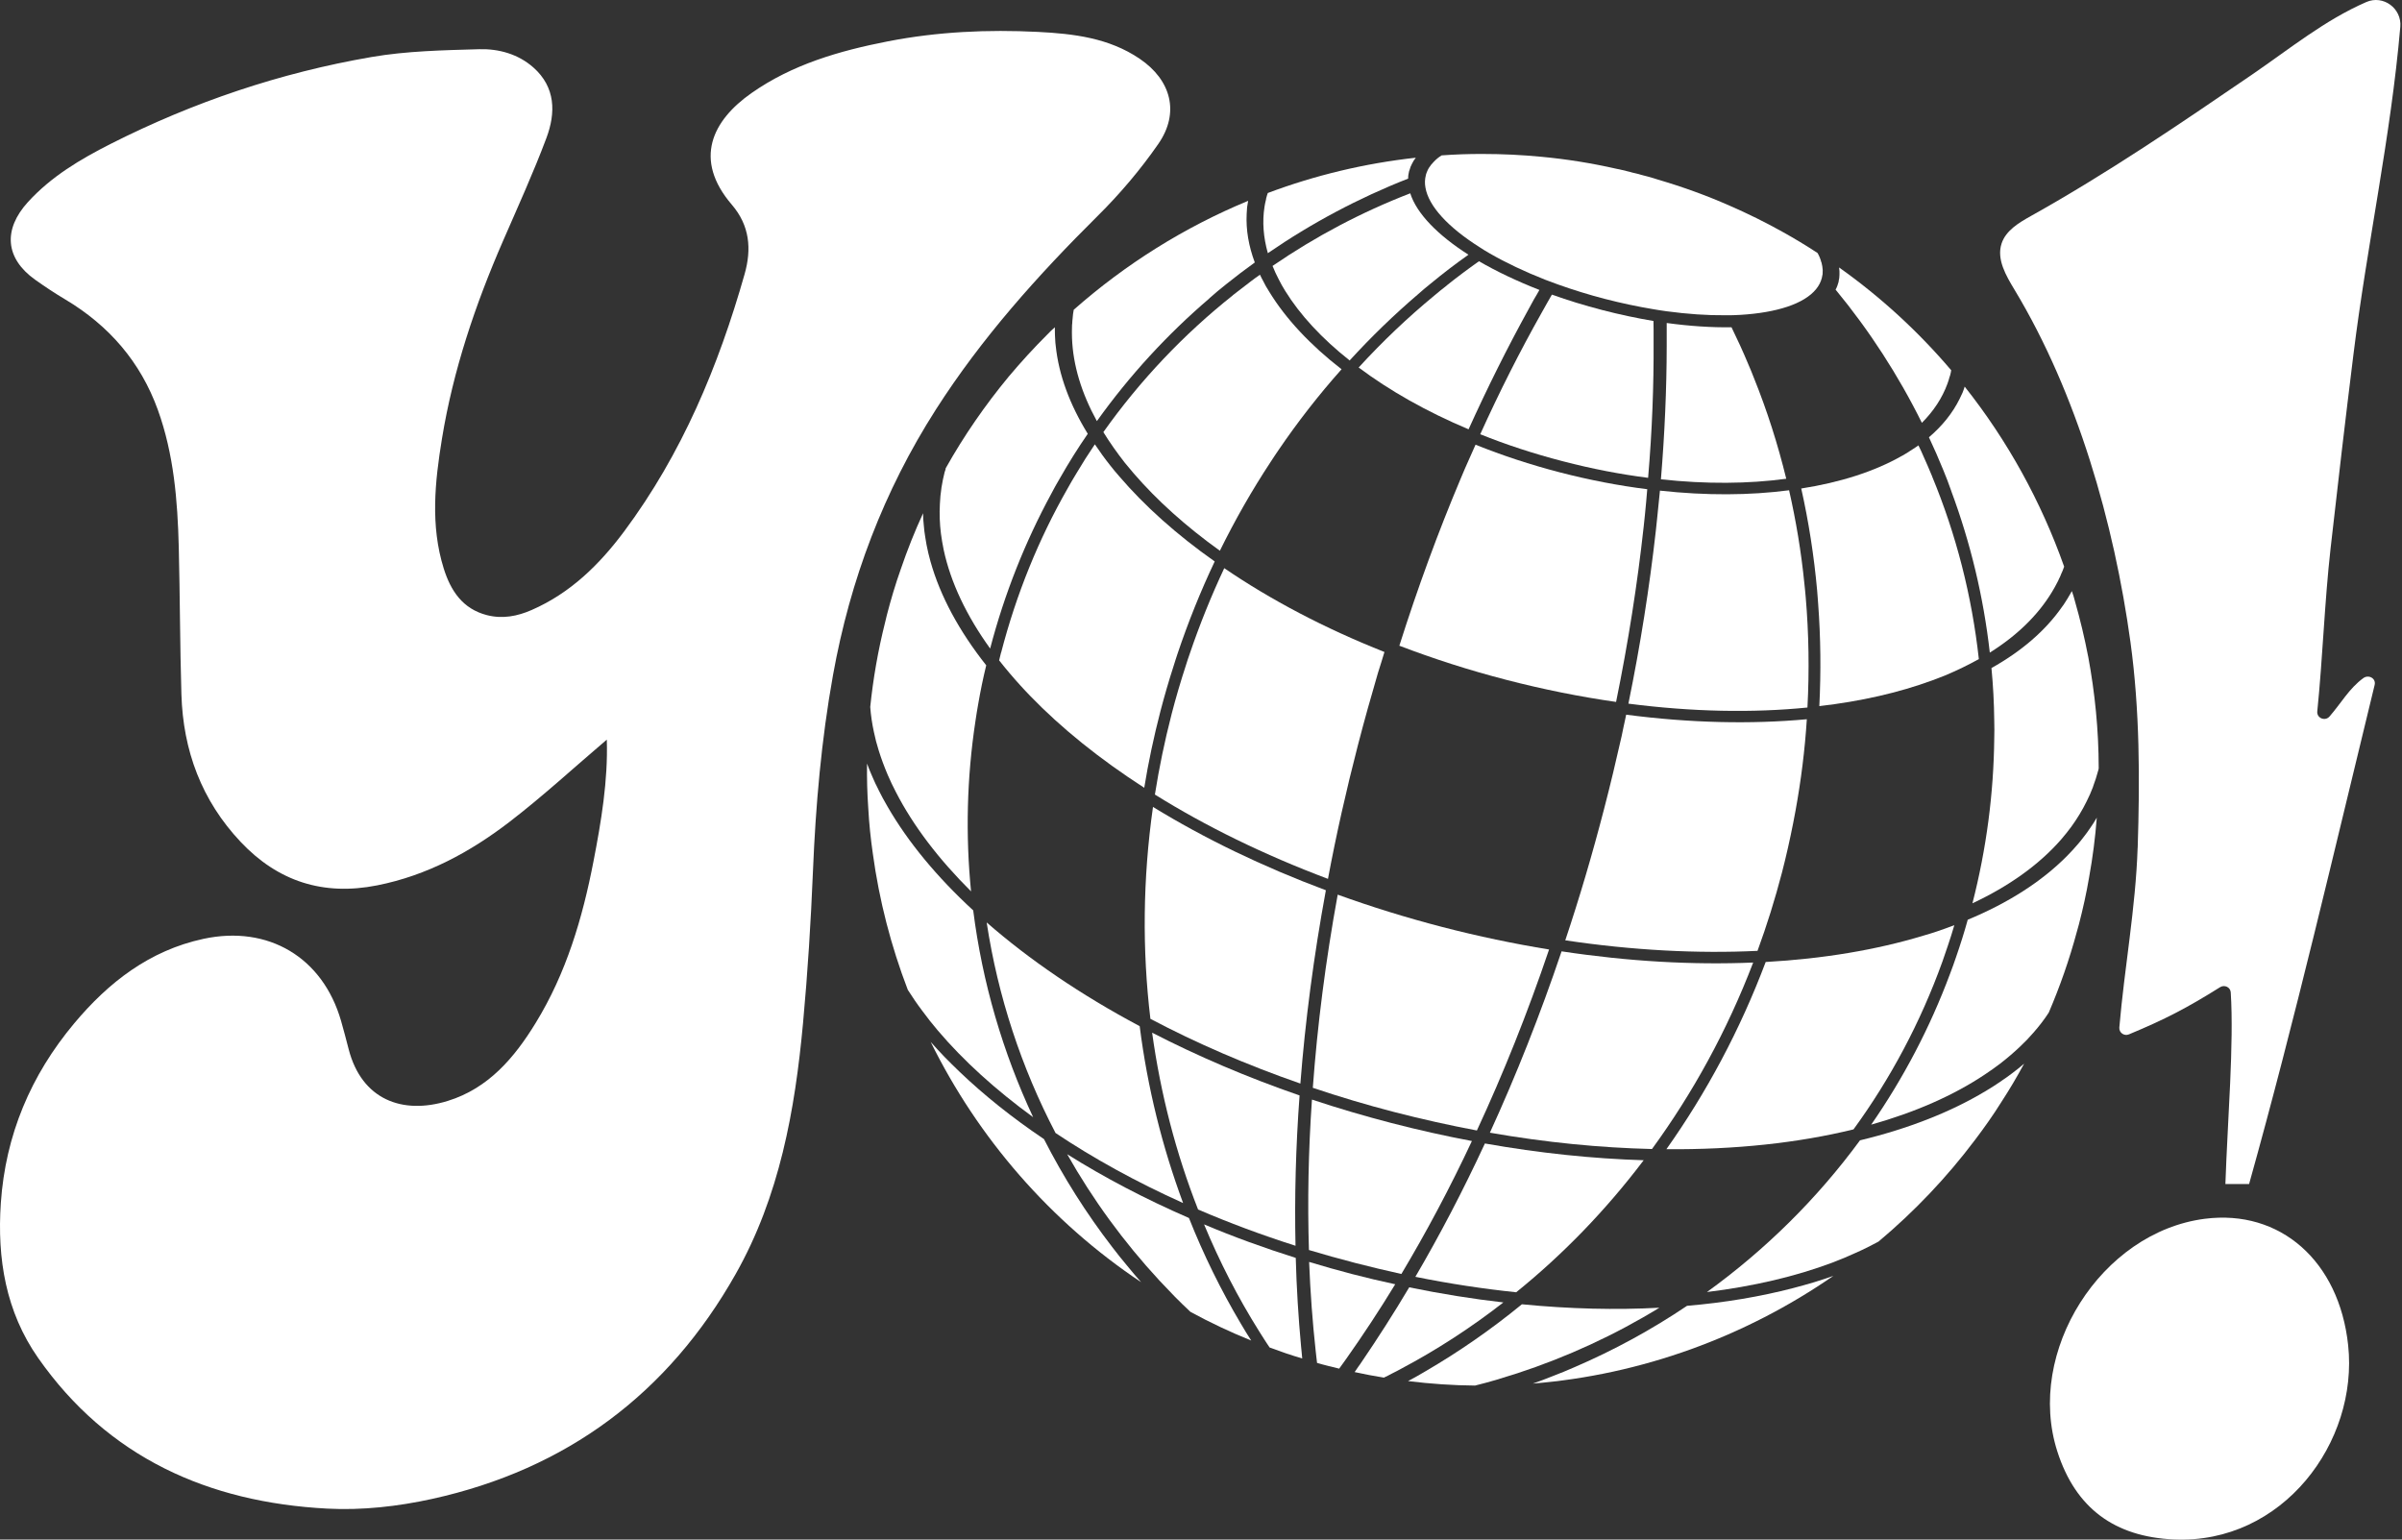 <?xml version="1.0" encoding="UTF-8"?> <svg xmlns="http://www.w3.org/2000/svg" width="390" height="250" viewBox="0 0 390 250" fill="none"><rect x="0" y="0" width="390" height="250" fill="#333333" stroke="none"/><g clip-path="url(#clip0_886_2)"><path d="M98.515 120.111C93.235 124.601 88.195 129.251 82.775 133.421C76.365 138.351 69.325 142.171 61.215 143.771C52.475 145.501 45.125 143.121 39.085 136.721C32.735 129.991 29.725 121.881 29.455 112.751C29.215 104.781 29.225 96.801 29.025 88.821C28.835 81.271 28.225 73.761 25.635 66.571C22.815 58.771 17.705 52.861 10.575 48.611C8.905 47.621 7.285 46.541 5.705 45.421C0.825 41.941 0.485 37.261 4.535 32.811C8.325 28.651 13.045 25.861 17.975 23.361C31.375 16.581 45.495 11.811 60.305 9.261C66.045 8.271 71.955 8.161 77.795 7.991C80.965 7.901 84.125 8.771 86.595 10.951C90.225 14.161 90.245 18.321 88.725 22.391C86.605 28.051 84.085 33.571 81.675 39.121C77.165 49.471 73.575 60.121 71.755 71.261C70.615 78.251 69.865 85.331 72.045 92.311C73.175 95.911 75.095 98.871 79.075 99.891C81.595 100.531 84.005 100.071 86.325 99.051C92.635 96.301 97.365 91.631 101.355 86.271C110.715 73.691 116.645 59.481 120.895 44.521C122.055 40.441 121.735 36.631 118.825 33.241C112.515 25.881 115.665 19.571 122.005 15.121C128.655 10.451 136.295 8.251 144.175 6.711C152.235 5.141 160.375 4.771 168.535 5.181C174.285 5.471 180.055 6.151 185.045 9.541C190.165 13.011 191.575 18.311 188.075 23.361C185.195 27.521 181.855 31.461 178.255 35.031C168.495 44.711 159.385 54.881 151.965 66.481C143.485 79.741 138.035 94.151 135.255 109.601C133.355 120.151 132.435 130.771 131.995 141.471C131.655 149.691 131.145 157.921 130.385 166.121C129.075 180.311 126.575 194.271 119.435 206.901C108.485 226.291 92.005 238.591 70.135 243.401C64.605 244.621 58.755 245.271 53.125 244.971C33.825 243.961 17.515 236.671 6.195 220.511C0.945 213.011 -0.485 204.401 0.135 195.341C0.895 184.301 4.985 174.621 12.035 166.191C17.595 159.541 24.255 154.341 33.035 152.451C43.565 150.191 52.405 155.461 55.375 165.771C55.815 167.301 56.215 168.841 56.615 170.391C58.725 178.551 65.325 181.051 72.695 178.771C79.325 176.721 83.535 171.731 86.985 166.091C91.935 158.021 94.575 149.101 96.355 139.901C97.625 133.351 98.725 126.771 98.525 120.151L98.515 120.111Z" fill="white"></path><path d="M334.045 235.71C328.835 219.51 341.145 200.07 357.975 197.91C370.205 196.34 379.785 204.74 381.255 218.42C382.955 234.2 370.595 250.77 352.965 249.98C343.375 249.55 337.015 244.95 334.045 235.71Z" fill="white"></path><path d="M347.075 137.681C346.755 147.431 344.935 157.121 344.105 166.841C344.035 167.681 344.885 168.291 345.665 167.961C351.575 165.501 355.105 163.661 360.465 160.301C361.185 159.851 362.145 160.301 362.195 161.151C362.725 169.551 361.695 181.631 361.325 192.261H365.175C372.675 165.461 378.955 138.311 385.555 111.231C385.825 110.141 384.575 109.501 383.735 110.101C381.425 111.771 380.065 114.261 378.225 116.351C377.505 117.171 376.135 116.601 376.245 115.521C377.135 106.711 377.415 97.871 378.405 89.041C379.585 78.541 380.815 68.041 382.115 57.561C384.315 39.781 388.185 22.211 389.725 4.351C389.985 1.361 386.955 -0.869 384.205 0.331C377.425 3.291 371.835 7.881 365.555 12.181C353.835 20.191 342.175 28.131 329.755 35.071C327.805 36.161 325.685 37.421 324.985 39.541C324.145 42.101 325.705 44.761 327.095 47.061C337.255 63.911 343.265 84.981 345.915 104.281C347.425 115.311 347.445 126.551 347.085 137.671L347.075 137.681Z" fill="white"></path><path d="M228.605 224.271C229.075 224.011 229.545 223.751 230.015 223.501C230.495 223.221 230.945 222.971 231.395 222.701C236.875 219.511 242.125 215.871 247.105 211.791C254.865 212.551 262.365 212.731 269.425 212.351C262.205 216.771 254.465 220.341 246.375 222.991C245.215 223.361 244.075 223.721 242.905 224.071C241.785 224.391 240.645 224.711 239.495 224.991C235.885 224.961 232.255 224.711 228.605 224.261V224.271Z" fill="white"></path><path d="M143.985 99.911C144.645 97.371 145.385 94.871 146.255 92.421C147.315 89.311 148.515 86.291 149.875 83.341C149.875 83.991 149.915 84.661 149.995 85.331C150.045 85.961 150.115 86.571 150.225 87.201C150.285 87.621 150.355 88.041 150.435 88.451C150.605 89.341 150.815 90.241 151.075 91.161C152.655 96.801 155.735 102.481 160.125 108.031V108.051C159.615 110.131 159.195 112.201 158.835 114.271C158.675 115.191 158.515 116.111 158.385 117.041C156.965 126.371 156.765 135.661 157.665 144.741C152.405 139.511 148.275 134.091 145.475 128.641C144.985 127.711 144.555 126.791 144.145 125.851C143.585 124.531 143.085 123.191 142.675 121.871C142.355 120.861 142.095 119.871 141.895 118.881C141.595 117.511 141.395 116.151 141.295 114.801C141.765 110.231 142.555 105.651 143.705 101.081C143.785 100.701 143.885 100.301 143.985 99.921V99.911Z" fill="white"></path><path d="M151.095 169.171C151.805 169.991 152.565 170.781 153.335 171.601C154.145 172.421 154.985 173.261 155.845 174.081C159.805 177.861 164.375 181.521 169.505 184.971C172.655 191.151 176.375 197.041 180.625 202.551C181.385 203.551 182.185 204.551 182.995 205.511C183.735 206.431 184.505 207.321 185.275 208.201C170.515 198.351 158.805 184.791 151.105 169.181L151.095 169.171Z" fill="white"></path><path d="M323.325 108.49C328.185 105.77 332.085 102.44 334.805 98.54C334.895 98.41 335.015 98.27 335.105 98.121C335.335 97.76 335.555 97.41 335.785 97.05V97.031C335.895 96.85 335.995 96.68 336.105 96.501C336.215 96.32 336.315 96.15 336.395 95.981C336.595 96.531 336.765 97.091 336.905 97.65C337.745 100.58 338.455 103.55 339.035 106.57C339.045 106.59 339.065 106.62 339.055 106.65C340.145 112.53 340.745 118.53 340.755 124.63C340.755 124.63 340.755 124.644 340.755 124.67C340.755 124.67 340.765 124.69 340.755 124.71C340.755 124.71 340.755 124.724 340.755 124.75C340.745 124.88 340.715 124.99 340.675 125.12C340.445 126 340.165 126.85 339.845 127.71V127.75C339.535 128.56 339.185 129.37 338.795 130.13C338.095 131.56 337.255 132.94 336.305 134.25C335.775 134.96 335.225 135.66 334.625 136.35C331.045 140.44 326.165 143.91 320.255 146.68C322.545 137.76 323.695 128.8 323.795 119.96C323.825 118.97 323.825 117.99 323.795 117C323.765 114.15 323.615 111.32 323.345 108.5L323.325 108.49Z" fill="white"></path><path d="M303.805 182.641C309.005 175.141 313.345 166.921 316.635 158.081C316.975 157.211 317.285 156.321 317.585 155.441C318.275 153.451 318.915 151.441 319.485 149.371V149.351C326.025 146.641 331.475 143.171 335.595 139.011C336.265 138.341 336.885 137.651 337.475 136.961C337.745 136.651 338.005 136.311 338.265 135.971C338.665 135.481 339.025 134.971 339.375 134.451C339.765 133.901 340.125 133.341 340.445 132.771C340.195 136.011 339.785 139.231 339.195 142.471C338.765 145.031 338.195 147.581 337.535 150.121C337.435 150.501 337.335 150.891 337.215 151.271C335.995 155.821 334.455 160.211 332.645 164.431C331.905 165.571 331.065 166.661 330.145 167.701C329.485 168.471 328.775 169.211 328.005 169.931C327.005 170.881 325.925 171.811 324.785 172.691C323.975 173.311 323.145 173.901 322.265 174.481C317.165 177.891 310.925 180.621 303.785 182.631L303.805 182.641Z" fill="white"></path><path d="M277.165 209.791C286.585 202.981 295.005 194.701 301.995 185.171C309.765 183.301 316.635 180.621 322.325 177.211C323.215 176.691 324.045 176.151 324.855 175.601C324.925 175.561 324.995 175.501 325.045 175.461C325.625 175.071 326.185 174.681 326.725 174.261C327.395 173.761 328.025 173.251 328.645 172.721C327.495 174.851 326.265 176.931 324.955 178.941C323.645 181.041 322.205 183.071 320.725 185.031C316.105 191.181 310.825 196.731 305.005 201.611C303.825 202.251 302.575 202.881 301.275 203.451C300.075 204.001 298.825 204.531 297.525 205.021C291.535 207.271 284.675 208.881 277.165 209.801V209.791Z" fill="white"></path><path d="M248.845 224.681C249.945 224.291 251.055 223.891 252.145 223.441C253.315 222.991 254.505 222.511 255.655 222.001C262.045 219.251 268.155 215.921 273.915 212.041C280.065 211.521 285.845 210.541 291.145 209.161C292.295 208.861 293.445 208.541 294.545 208.211C295.615 207.871 296.655 207.551 297.675 207.181C283.355 217.081 266.525 223.241 248.845 224.671V224.681Z" fill="white"></path><path d="M270.565 186.61C277.055 177.45 282.525 167.25 286.685 156.21C296.035 155.69 304.675 154.24 312.255 151.94C313.005 151.73 313.735 151.5 314.455 151.26C315.425 150.93 316.385 150.59 317.315 150.23C316.985 151.36 316.635 152.48 316.255 153.59C315.975 154.44 315.685 155.29 315.385 156.13C311.805 166.07 306.915 175.2 300.945 183.39C291.945 185.6 281.685 186.7 270.565 186.61Z" fill="white"></path><path d="M263.675 117.731C263.805 117.171 263.925 116.621 264.035 116.051C274.415 117.411 284.335 117.621 293.365 116.791C293.055 121.711 292.435 126.671 291.535 131.621C291.425 132.281 291.285 132.961 291.155 133.621C290.625 136.311 290.025 139.001 289.325 141.701C288.195 146.041 286.865 150.281 285.365 154.381V154.401C275.665 154.871 265.125 154.331 254.145 152.691C256.455 145.791 258.555 138.661 260.445 131.361C261.475 127.401 262.415 123.451 263.295 119.541C263.415 118.921 263.555 118.321 263.675 117.711V117.731Z" fill="white"></path><path d="M190.215 116.001C190.915 113.301 191.695 110.651 192.545 108.051C192.745 107.411 192.955 106.751 193.185 106.121C194.805 101.351 196.685 96.721 198.775 92.261C206.275 97.381 215.055 102.021 224.785 105.871C224.605 106.421 224.445 106.961 224.285 107.511C224.095 108.101 223.925 108.691 223.725 109.291C222.595 113.131 221.505 117.041 220.475 121.011C218.585 128.311 216.955 135.561 215.615 142.711C205.225 138.801 195.755 134.161 187.515 129.021C188.195 124.701 189.095 120.351 190.215 116.011V116.001Z" fill="white"></path><path d="M162.545 105.98C165.015 96.45 168.645 87.56 173.285 79.42C173.755 78.56 174.245 77.73 174.745 76.91C175.705 75.29 176.705 73.71 177.765 72.15C178.545 73.31 179.375 74.47 180.285 75.61C180.735 76.19 181.205 76.75 181.705 77.32C185.825 82.14 191.045 86.82 197.225 91.17C194.935 96 192.915 101.03 191.165 106.23C190.965 106.87 190.735 107.52 190.545 108.17C189.765 110.58 189.055 113.03 188.405 115.52C187.335 119.66 186.455 123.78 185.785 127.92C178.555 123.26 172.315 118.23 167.265 113C166.735 112.46 166.225 111.9 165.715 111.35C164.475 109.99 163.305 108.61 162.225 107.23C162.315 106.81 162.425 106.38 162.535 105.96L162.545 105.98Z" fill="white"></path><path d="M173.265 187.421C179.255 191.181 185.885 194.671 193.045 197.781C195.415 203.761 198.235 209.491 201.475 214.951C201.745 215.401 202.015 215.841 202.295 216.321C202.585 216.761 202.865 217.221 203.155 217.681C199.745 216.301 196.455 214.751 193.285 213.021C192.415 212.221 191.575 211.381 190.755 210.561C189.905 209.691 189.075 208.821 188.245 207.931C182.465 201.681 177.435 194.801 173.275 187.431L173.265 187.421Z" fill="white"></path><path d="M219.945 222.801C220.125 222.541 220.315 222.261 220.505 221.981C220.715 221.711 220.895 221.431 221.085 221.151C223.715 217.291 226.305 213.251 228.805 209.041C233.995 210.101 239.085 210.921 244.095 211.491C238.835 215.591 233.285 219.191 227.495 222.261C227.025 222.521 226.555 222.771 226.095 222.991C225.625 223.251 225.165 223.481 224.695 223.701C223.105 223.441 221.525 223.151 219.945 222.801Z" fill="white"></path><path d="M195.505 198.821C200.235 200.821 205.225 202.631 210.385 204.261C210.515 209.161 210.815 213.951 211.245 218.601C211.275 218.931 211.305 219.271 211.345 219.611C211.375 219.941 211.405 220.261 211.435 220.591C209.625 220.061 207.885 219.461 206.145 218.811C205.845 218.391 205.575 217.951 205.285 217.511C204.995 217.071 204.725 216.631 204.435 216.171C201.005 210.701 198.015 204.891 195.495 198.811L195.505 198.821Z" fill="white"></path><path d="M212.575 204.921C214.855 205.611 217.185 206.271 219.525 206.881C221.865 207.491 224.205 208.041 226.535 208.541C223.965 212.761 221.315 216.781 218.615 220.601C218.405 220.871 218.225 221.151 218.035 221.411C217.825 221.681 217.645 221.961 217.435 222.241C216.835 222.101 216.245 221.951 215.645 221.801C215.045 221.651 214.435 221.491 213.845 221.311C213.795 220.971 213.765 220.641 213.725 220.301C213.695 219.981 213.665 219.651 213.615 219.311C213.105 214.661 212.755 209.861 212.555 204.921H212.575Z" fill="white"></path><path d="M205.615 32.091C205.685 31.841 205.745 31.591 205.845 31.341C213.515 28.461 221.595 26.521 229.875 25.611C229.615 25.931 229.415 26.261 229.255 26.601C229.075 26.921 228.955 27.251 228.865 27.591C228.835 27.641 228.815 27.711 228.795 27.771C228.695 28.171 228.625 28.571 228.635 29.001C220.605 32.151 212.955 36.221 205.855 41.111C205.135 38.561 204.925 36.021 205.315 33.551C205.375 33.161 205.455 32.781 205.555 32.401C205.555 32.291 205.585 32.201 205.615 32.091Z" fill="white"></path><path d="M206.605 43.191C213.555 38.421 221.065 34.441 228.975 31.391C230.015 34.661 233.395 38.151 238.425 41.361C236.305 42.851 234.265 44.421 232.265 46.071C231.585 46.611 230.915 47.181 230.275 47.751C226.375 51.081 222.655 54.681 219.135 58.531C214.635 54.981 211.075 51.131 208.675 47.241C208.295 46.621 207.935 46.011 207.635 45.391C207.245 44.651 206.905 43.911 206.615 43.181L206.605 43.191Z" fill="white"></path><path d="M220.595 59.681C224.435 55.481 228.545 51.571 232.875 48.001C233.535 47.441 234.195 46.901 234.895 46.371V46.351C236.625 44.971 238.345 43.681 240.135 42.421C242.995 44.081 246.295 45.651 249.945 47.081C249.665 47.581 249.375 48.101 249.065 48.601C248.765 49.181 248.445 49.751 248.125 50.321C244.745 56.461 241.505 62.951 238.445 69.711C231.615 66.841 225.595 63.421 220.605 59.681H220.595Z" fill="white"></path><path d="M240.345 70.521V70.501C243.475 63.581 246.815 56.981 250.315 50.771C250.635 50.201 250.955 49.631 251.275 49.061C251.515 48.641 251.755 48.241 251.975 47.841C254.545 48.761 257.285 49.601 260.135 50.341C262.985 51.081 265.775 51.671 268.465 52.121C268.465 52.581 268.465 53.051 268.485 53.531C268.485 54.181 268.485 54.841 268.485 55.491C268.525 62.621 268.245 70.001 267.595 77.591C263.105 77.021 258.475 76.131 253.755 74.901C249.035 73.681 244.535 72.201 240.335 70.511L240.345 70.521Z" fill="white"></path><path d="M270.625 52.451C274.375 52.961 277.915 53.191 281.135 53.141C282.075 55.061 282.975 57.021 283.805 59.011C284.155 59.811 284.485 60.611 284.795 61.421C286.915 66.681 288.655 72.131 290.025 77.741C283.885 78.571 276.985 78.631 269.675 77.831C270.285 70.431 270.605 63.191 270.615 56.171C270.625 55.521 270.625 54.871 270.615 54.211C270.615 53.631 270.615 53.041 270.615 52.461L270.625 52.451Z" fill="white"></path><path d="M298.615 43.44C305.405 48.26 311.505 53.88 316.805 60.12C316.775 60.38 316.715 60.63 316.645 60.89C316.615 61 316.595 61.09 316.545 61.19C316.445 61.57 316.335 61.94 316.195 62.31C315.335 64.66 313.925 66.78 312.045 68.66C308.225 60.94 303.525 53.68 298.035 47.03C298.245 46.66 298.385 46.27 298.495 45.86L298.545 45.68H298.525C298.615 45.33 298.665 44.98 298.665 44.62C298.685 44.24 298.665 43.85 298.605 43.45L298.615 43.44Z" fill="white"></path><path d="M174.335 50.3C182.745 42.88 192.315 36.89 202.655 32.61C202.585 32.96 202.535 33.29 202.485 33.64C202.455 34 202.425 34.38 202.415 34.74C202.285 37.32 202.745 39.98 203.735 42.62C202.155 43.75 200.615 44.93 199.115 46.13C198.165 46.88 197.245 47.64 196.345 48.45V48.47C189.525 54.3 183.385 60.98 178.095 68.38C175.615 63.87 174.215 59.32 174.055 54.87C174.035 54.27 174.035 53.67 174.055 53.08C174.055 52.87 174.065 52.66 174.095 52.48C174.105 52.21 174.115 51.97 174.155 51.73V51.71C174.185 51.24 174.245 50.77 174.335 50.31V50.3Z" fill="white"></path><path d="M179.145 70.17C185.125 61.74 192.215 54.27 200.175 47.95V47.93C201.125 47.18 202.065 46.46 203.035 45.73C203.545 45.34 204.045 44.97 204.575 44.61C204.725 44.92 204.875 45.24 205.055 45.56C205.355 46.18 205.695 46.78 206.085 47.38C208.745 51.74 212.745 56.03 217.825 59.96C214.135 64.1 210.705 68.5 207.535 73.16C207.125 73.78 206.695 74.39 206.305 75.01C203.285 79.59 200.545 84.4 198.065 89.43C192.535 85.46 187.845 81.24 184.085 76.88C183.595 76.31 183.115 75.72 182.645 75.16C181.345 73.5 180.165 71.82 179.135 70.15L179.145 70.17Z" fill="white"></path><path d="M227.205 104.851C230.195 95.411 233.515 86.371 237.125 77.811C237.375 77.221 237.625 76.631 237.865 76.061C238.435 74.761 238.995 73.491 239.575 72.211C243.895 73.951 248.485 75.461 253.295 76.711C258.085 77.951 262.835 78.861 267.455 79.441C267.345 80.831 267.215 82.221 267.075 83.631C267.015 84.251 266.945 84.881 266.875 85.521C265.865 94.761 264.375 104.281 262.395 113.981C256.595 113.151 250.615 111.961 244.555 110.391C238.495 108.821 232.695 106.951 227.205 104.851Z" fill="white"></path><path d="M269.525 79.67C277.005 80.49 284.095 80.45 290.485 79.61C291.605 84.55 292.455 89.6 292.965 94.74C293.055 95.5 293.115 96.24 293.185 96.99C293.685 102.85 293.785 108.84 293.465 114.89C284.585 115.78 274.765 115.6 264.395 114.26C266.345 104.75 267.815 95.36 268.845 86.22C268.915 85.58 268.985 84.95 269.045 84.33C269.215 82.78 269.375 81.22 269.515 79.68L269.525 79.67Z" fill="white"></path><path d="M292.425 79.331C298.775 78.341 304.355 76.561 308.805 74.021H308.825C309.435 73.661 310.035 73.301 310.595 72.921C310.915 72.731 311.195 72.521 311.485 72.321C311.775 72.901 312.035 73.461 312.285 74.051C312.785 75.161 313.255 76.241 313.715 77.361V77.381C317.605 86.771 320.165 96.751 321.295 107.021C319.585 107.981 317.735 108.871 315.795 109.691C315.115 109.951 314.405 110.231 313.705 110.491C308.305 112.471 302.155 113.881 295.395 114.661C295.675 109.061 295.615 103.521 295.205 98.051C295.165 97.311 295.085 96.581 295.035 95.831C294.525 90.221 293.665 84.711 292.455 79.311L292.425 79.331Z" fill="white"></path><path d="M313.185 71.011C315.335 69.181 317.035 67.081 318.175 64.761C318.335 64.441 318.505 64.091 318.645 63.771C318.775 63.441 318.895 63.121 318.995 62.781C325.955 71.551 331.405 81.441 335.145 92.011C334.995 92.451 334.825 92.891 334.615 93.311V93.331C334.535 93.561 334.415 93.781 334.295 94.021C334.225 94.201 334.145 94.381 334.035 94.571C333.765 95.101 333.475 95.621 333.165 96.131C330.865 99.941 327.435 103.241 323.075 105.971C322.055 96.941 319.935 88.121 316.805 79.711V79.691C316.415 78.551 315.975 77.431 315.515 76.311C314.785 74.521 314.015 72.751 313.185 70.991V71.011Z" fill="white"></path><path d="M231.495 28.471C231.555 28.251 231.625 28.041 231.715 27.841C231.785 27.651 231.895 27.441 232.005 27.261C232.235 26.901 232.495 26.561 232.825 26.241C233.175 25.871 233.585 25.531 234.065 25.231C236.275 25.071 238.495 24.991 240.725 25.001C243.895 25.001 247.095 25.151 250.295 25.461C254.365 25.841 258.435 26.491 262.515 27.421C262.785 27.471 263.065 27.521 263.355 27.601H263.375C263.665 27.661 263.955 27.741 264.265 27.821C264.515 27.891 264.775 27.931 265.025 28.021C265.295 28.071 265.585 28.151 265.875 28.221C266.095 28.281 266.325 28.341 266.535 28.411C266.595 28.411 266.645 28.421 266.695 28.451C267.255 28.581 267.815 28.741 268.345 28.901H268.365C268.655 28.981 268.915 29.071 269.185 29.161C273.205 30.341 277.075 31.741 280.815 33.391C283.775 34.681 286.635 36.091 289.405 37.641C291.355 38.721 293.255 39.871 295.105 41.081C295.395 41.581 295.595 42.091 295.715 42.581H295.735C295.855 43.001 295.915 43.441 295.945 43.851C295.945 44.081 295.945 44.291 295.925 44.521C295.885 44.741 295.855 44.941 295.795 45.161C295.625 45.811 295.315 46.401 294.875 46.941C292.945 49.331 288.515 50.771 282.555 51.131C281.775 51.181 280.975 51.201 280.135 51.191C277.205 51.221 273.995 51.001 270.575 50.541C269.855 50.431 269.125 50.341 268.395 50.201C265.865 49.781 263.265 49.231 260.595 48.541C257.925 47.851 255.365 47.051 252.955 46.191C252.255 45.931 251.585 45.681 250.905 45.431C247.575 44.121 244.545 42.681 241.915 41.171C241.315 40.821 240.725 40.481 240.175 40.101C235.135 36.911 231.965 33.491 231.445 30.471C231.315 29.781 231.335 29.111 231.505 28.471H231.495Z" fill="white"></path><path d="M153.425 76.541C153.455 76.411 153.485 76.311 153.535 76.181C153.535 76.181 153.535 76.167 153.535 76.141C153.535 76.141 153.525 76.121 153.535 76.101C153.535 76.101 153.535 76.087 153.535 76.061C156.515 70.741 159.955 65.781 163.765 61.171C163.765 61.131 163.795 61.121 163.815 61.111C165.795 58.761 167.855 56.501 170.015 54.351C170.415 53.931 170.825 53.521 171.275 53.141C171.275 53.331 171.275 53.521 171.275 53.741C171.275 53.951 171.285 54.151 171.285 54.361V54.381C171.305 54.811 171.335 55.221 171.355 55.651C171.365 55.831 171.395 56.011 171.415 56.171C171.905 60.891 173.695 65.701 176.615 70.441C175.005 72.771 173.505 75.171 172.095 77.651C171.585 78.501 171.115 79.361 170.655 80.241C166.445 88.011 163.095 96.401 160.765 105.311C156.945 100.011 154.365 94.611 153.225 89.301C153.035 88.401 152.895 87.521 152.775 86.651C152.575 85.041 152.515 83.431 152.605 81.841C152.635 80.981 152.725 80.101 152.855 79.251V79.211C153.005 78.301 153.175 77.421 153.405 76.541H153.425Z" fill="white"></path><path d="M140.775 123.991C141.055 124.761 141.365 125.511 141.705 126.271C141.965 126.901 142.265 127.511 142.585 128.131C142.605 128.191 142.645 128.281 142.685 128.351C143.125 129.231 143.595 130.111 144.115 130.991C147.435 136.741 152.135 142.421 158.015 147.831C159.495 159.561 162.825 170.891 167.745 181.411C161.635 176.961 156.415 172.221 152.275 167.341C151.375 166.281 150.535 165.221 149.755 164.151C148.895 163.021 148.115 161.861 147.395 160.731C144.675 153.641 142.755 146.221 141.715 138.601C141.365 136.161 141.105 133.691 140.975 131.221C140.805 128.831 140.745 126.411 140.775 123.991Z" fill="white"></path><path d="M187.205 131.031C195.515 136.131 204.965 140.711 215.275 144.561C213.305 155.261 211.925 165.771 211.135 175.951C202.385 172.911 194.225 169.371 186.785 165.441C185.445 154.281 185.545 142.711 187.205 131.031Z" fill="white"></path><path d="M217.185 145.271C222.635 147.241 228.295 149.001 234.155 150.521C240.015 152.041 245.815 153.251 251.515 154.181C248.005 164.541 244.065 174.371 239.795 183.571C235.355 182.731 230.885 181.741 226.365 180.571C221.845 179.401 217.435 178.081 213.155 176.641C213.895 166.521 215.225 156.041 217.195 145.281L217.185 145.271Z" fill="white"></path><path d="M241.905 183.93C246.155 174.65 250.065 164.79 253.545 154.48C264.425 156.13 274.905 156.71 284.655 156.3C280.425 167.36 274.845 177.51 268.225 186.58C259.835 186.38 250.995 185.52 241.915 183.93H241.905Z" fill="white"></path><path d="M160.215 149.801C167.125 155.841 175.515 161.561 185.045 166.631C186.305 176.591 188.715 186.241 192.095 195.351C184.485 191.931 177.535 188.091 171.385 183.981C165.835 173.351 162.035 161.821 160.205 149.811L160.215 149.801Z" fill="white"></path><path d="M229.805 207.331C233.775 200.551 237.555 193.321 241.095 185.681C249.955 187.251 258.615 188.151 266.875 188.401C260.755 196.491 253.795 203.681 246.175 209.841C240.835 209.281 235.375 208.461 229.805 207.331Z" fill="white"></path><path d="M187.065 167.69C194.425 171.48 202.455 174.93 211.005 177.88C210.385 186.26 210.175 194.43 210.345 202.29C204.825 200.53 199.545 198.56 194.525 196.4C190.955 187.32 188.445 177.67 187.065 167.69Z" fill="white"></path><path d="M213.015 178.551C217.195 179.941 221.495 181.211 225.895 182.351C230.295 183.491 234.675 184.471 238.985 185.281C235.405 192.931 231.555 200.141 227.535 206.871C225.045 206.321 222.525 205.721 220.005 205.071C217.485 204.421 214.975 203.711 212.525 202.981C212.285 195.151 212.425 186.971 213.015 178.551Z" fill="white"></path></g><defs><clipPath id="clip0_886_2"><rect width="390" height="250" fill="white"></rect></clipPath></defs></svg> 